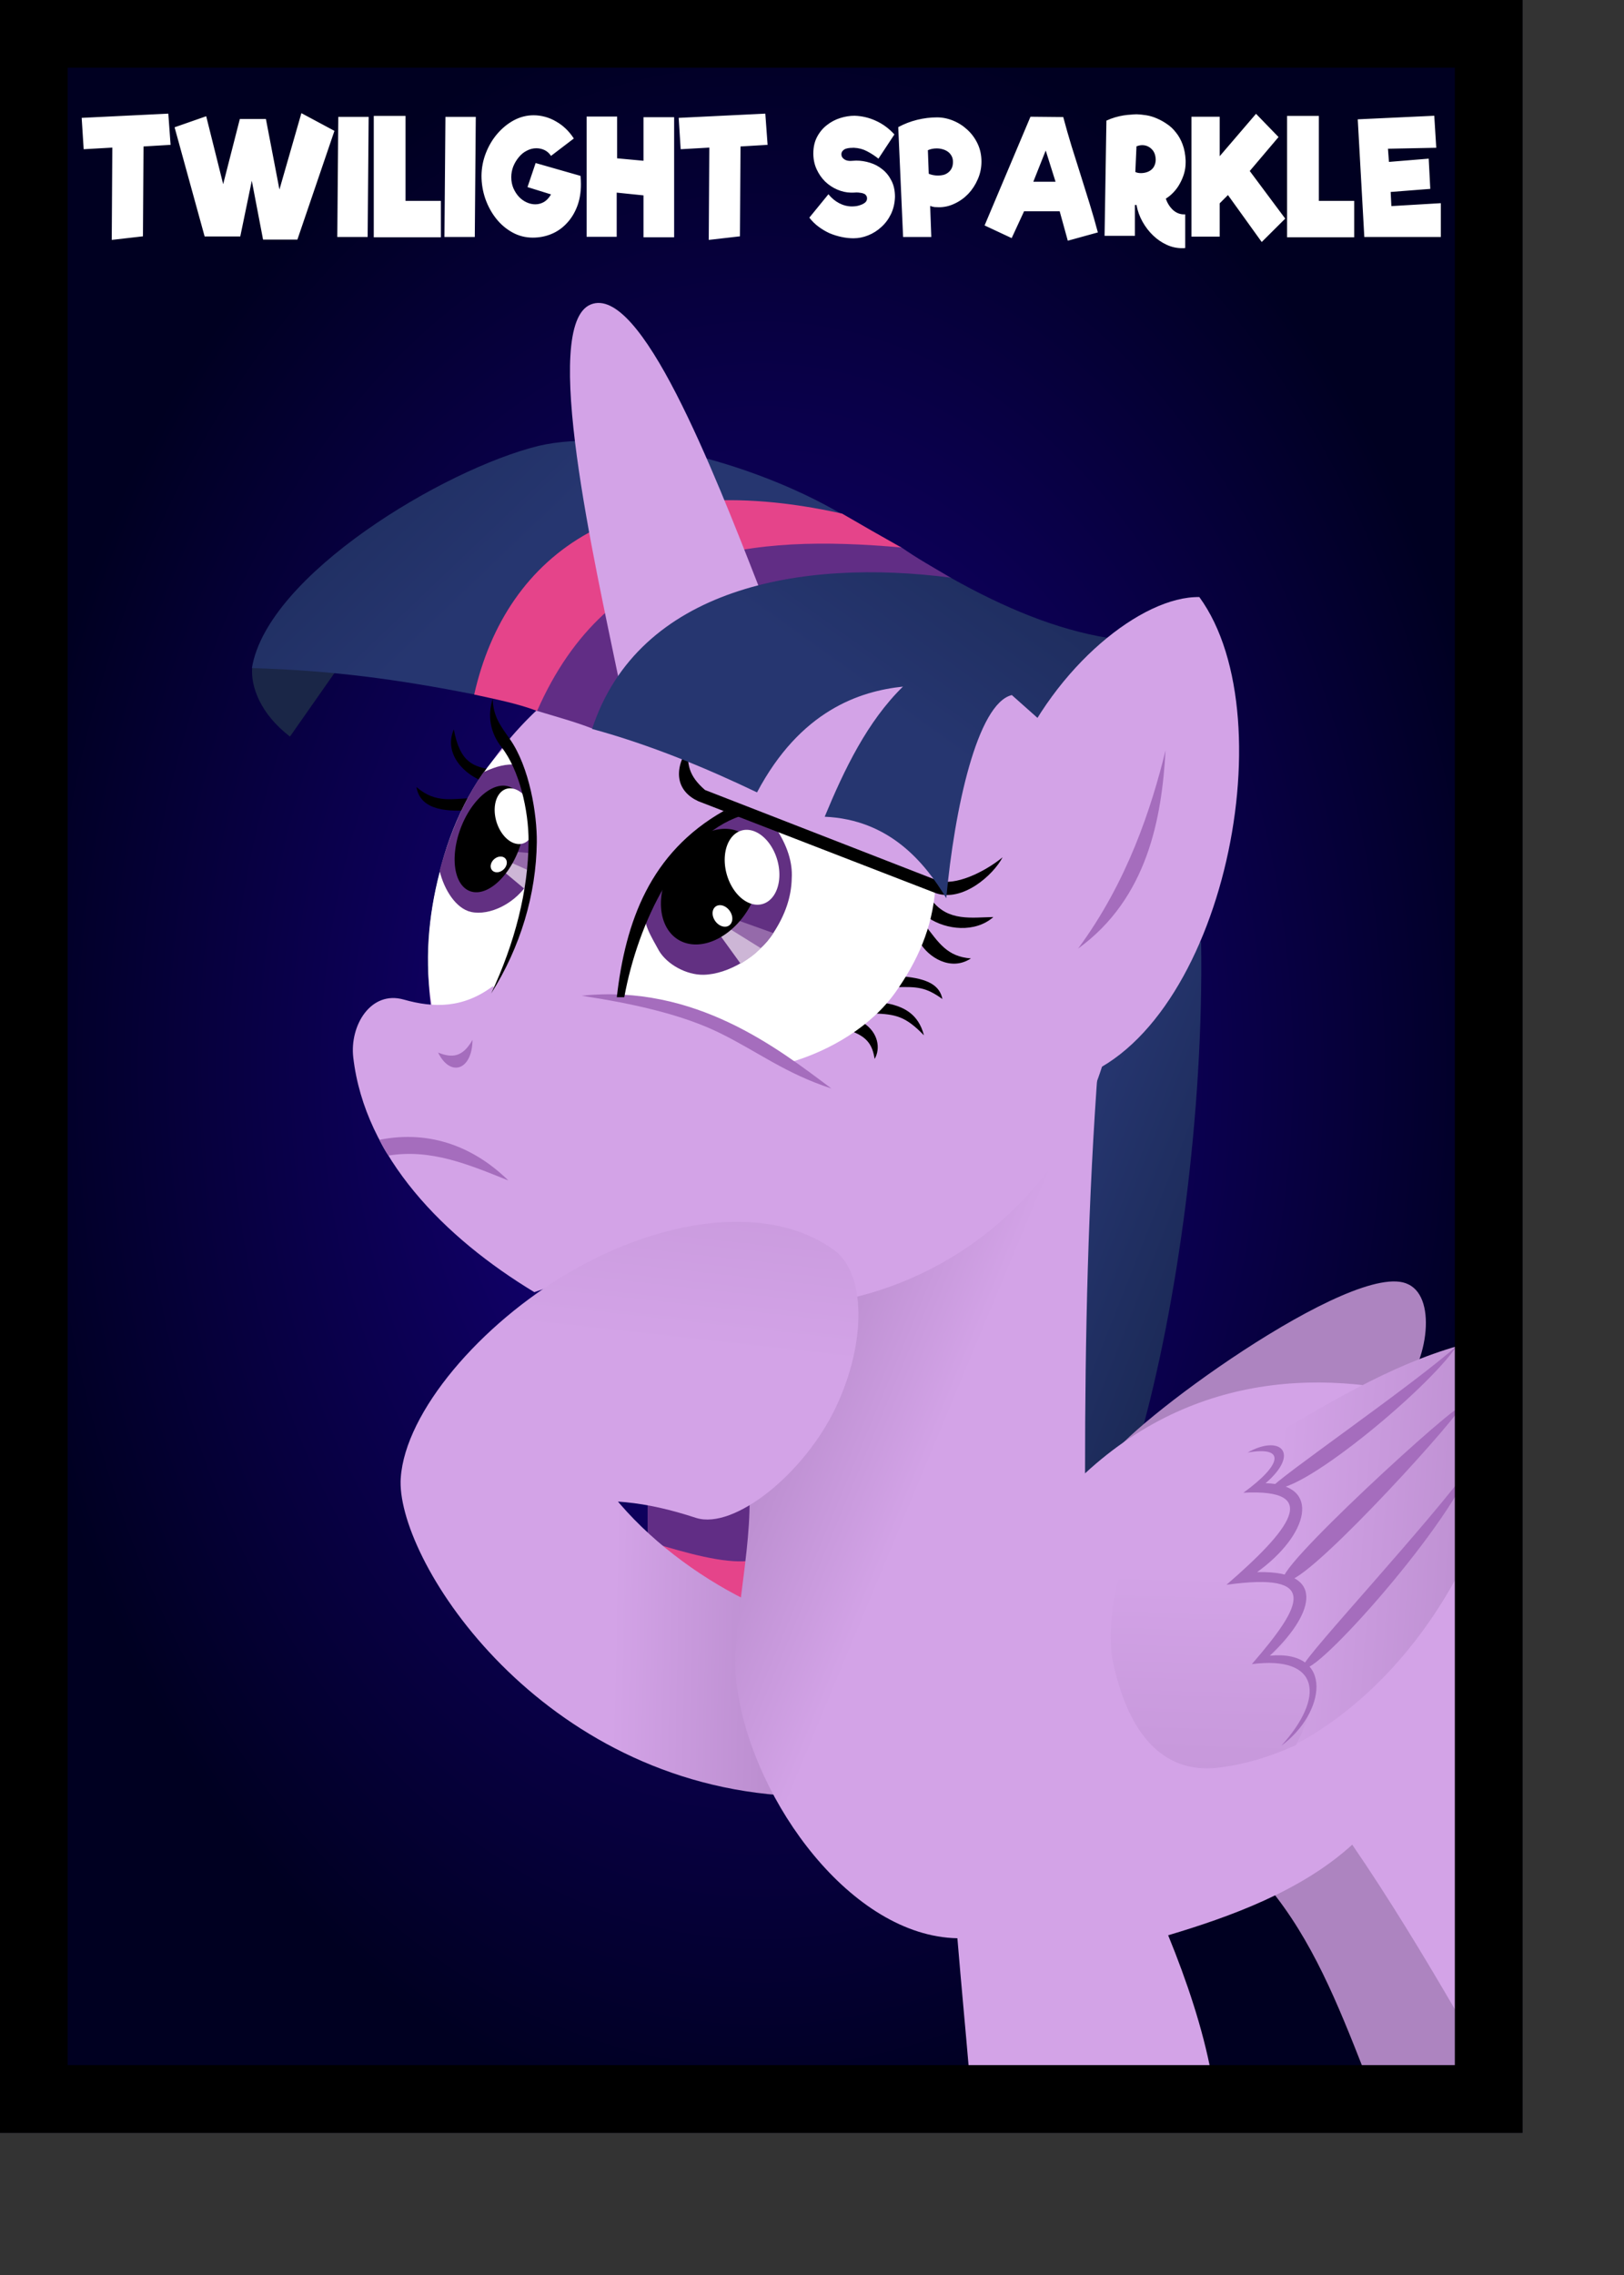 <?xml version="1.0" encoding="UTF-8" standalone="no"?>
<!DOCTYPE svg PUBLIC "-//W3C//DTD SVG 20010904//EN" "http://www.w3.org/TR/2001/REC-SVG-20010904/DTD/svg10.dtd">
<!-- Created with Inkscape ("http://www.inkscape.org/") -->
<svg xmlns="http://www.w3.org/2000/svg" xmlns:sodipodi="http://sodipodi.sourceforge.net/DTD/sodipodi-0.dtd" xmlns:inkscape="http://www.inkscape.org/namespaces/inkscape" xmlns:xlink="http://www.w3.org/1999/xlink" id="svg822" sodipodi:version="0.32" inkscape:version="0.36" width="2.5in" height="3.5in" sodipodi:docbase="/root/my-documents" sodipodi:docname="/root/my-documents/twi.svg">
  <rect width="100%" height="100%" fill="#333333" stroke="none"/>
  <defs id="defs824">
    <linearGradient id="linearGradient633">
      <stop style="stop-color:#263670;stop-opacity:1;" offset="0" id="stop634"/>
      <stop style="stop-color:#121f41;stop-opacity:1;" offset="1" id="stop635"/>
    </linearGradient>
    <linearGradient id="linearGradient625">
      <stop style="stop-color:#d3a3e7;stop-opacity:1;" offset="0" id="stop626"/>
      <stop style="stop-color:#b588c9;stop-opacity:1;" offset="1" id="stop627"/>
    </linearGradient>
    <linearGradient id="linearGradient830">
      <stop style="stop-color:#19008d;stop-opacity:1;" offset="0" id="stop831"/>
      <stop style="stop-color:#000021;stop-opacity:1;" offset="1" id="stop832"/>
    </linearGradient>
    <radialGradient xlink:href="#linearGradient830" id="radialGradient833"/>
    <linearGradient xlink:href="#linearGradient625" id="linearGradient624" x1="0.367" y1="0.241" x2="0.146" y2="0.114"/>
    <linearGradient xlink:href="#linearGradient625" id="linearGradient628" x1="0.481" y1="0.419" x2="0.72" y2="-1.087"/>
    <linearGradient xlink:href="#linearGradient625" id="linearGradient629" x1="0.568" y1="0.486" x2="1.102" y2="0.495"/>
    <linearGradient xlink:href="#linearGradient625" id="linearGradient630" x1="0.377" y1="0.409" x2="0.348" y2="1.832"/>
    <linearGradient xlink:href="#linearGradient625" id="linearGradient631" x1="0.175" y1="0.141" x2="1.458" y2="0.323"/>
    <linearGradient xlink:href="#linearGradient633" id="linearGradient632" x1="0.442" y1="0.055" x2="1.173" y2="1.295"/>
    <linearGradient xlink:href="#linearGradient633" id="linearGradient636" x1="0.5" y1="0.377" x2="-0.481" y2="-0.088"/>
    <linearGradient xlink:href="#linearGradient633" id="linearGradient637" x1="0.455" y1="0.321" x2="1.345" y2="-0.506"/>
  </defs>
  <sodipodi:namedview id="base"/>
  <rect style="font-size:12;fill:url(#radialGradient833);fill-opacity:1;fill-rule:evenodd;stroke-width:3pt;" id="rect825" width="225" height="315" x="0" y="0"/>
  <path style="font-size:24;font-weight:normal;fill:#ffffff;stroke-width:3pt;font-family:Riffic;text-anchor:middle;" d="M 205.622 30.44 L 212.929 30.008 L 212.929 35 L 201.622 35 L 200.653 17.624 L 211.96 17.096 L 212.255 21.824 L 205.117 21.968 L 205.264 23.912 L 211.139 23.432 L 211.371 27.896 L 205.517 28.352 L 205.622 30.44 z M 200.127 29.672 L 200.127 35.048 L 190.209 35.048 L 190.209 17.12 L 194.905 17.12 L 194.905 29.672 L 200.127 29.672 z M 189.935 32.288 L 186.461 35.744 L 181.471 28.808 L 180.249 30.032 L 180.249 34.952 L 176.08 34.952 L 176.08 17.24 L 180.249 17.24 L 180.249 23.072 L 185.619 16.808 L 188.946 20.24 L 184.692 25.256 L 189.935 32.288 z M 175.217 23.696 L 175.217 23.984 C 175.217 24.56 175.14 25.112 174.985 25.64 C 174.831 26.152 174.62 26.648 174.353 27.128 C 174.101 27.592 173.792 28.016 173.427 28.4 C 173.062 28.784 172.683 29.096 172.29 29.336 C 172.501 29.976 172.844 30.528 173.322 30.992 C 173.813 31.44 174.368 31.664 174.985 31.664 L 175.154 31.664 L 175.154 36.632 C 175.083 36.648 175.006 36.656 174.922 36.656 C 174.838 36.656 174.761 36.656 174.69 36.656 C 173.904 36.656 173.146 36.488 172.416 36.152 C 171.686 35.816 171.02 35.36 170.416 34.784 C 169.812 34.208 169.293 33.536 168.858 32.768 C 168.423 32 168.121 31.168 167.952 30.272 L 167.721 30.272 L 167.721 34.832 L 163.236 34.832 L 163.509 17.816 C 163.916 17.624 164.338 17.464 164.773 17.336 C 165.208 17.208 165.629 17.112 166.036 17.048 C 166.443 16.984 166.822 16.944 167.173 16.928 C 167.524 16.896 167.805 16.88 168.015 16.88 C 168.437 16.896 168.9 16.944 169.405 17.024 C 169.911 17.104 170.423 17.256 170.942 17.48 C 171.476 17.704 171.981 17.984 172.458 18.32 C 172.95 18.64 173.392 19.056 173.785 19.568 C 174.192 20.064 174.522 20.656 174.775 21.344 C 175.027 22.016 175.175 22.8 175.217 23.696 z M 167.784 25.4 C 168.008 25.512 168.282 25.568 168.605 25.568 C 168.886 25.568 169.16 25.528 169.426 25.448 C 169.693 25.368 169.925 25.248 170.121 25.088 C 170.332 24.928 170.493 24.72 170.605 24.464 C 170.732 24.192 170.795 23.888 170.795 23.552 C 170.767 22.864 170.556 22.344 170.163 21.992 C 169.784 21.624 169.328 21.44 168.795 21.44 C 168.654 21.44 168.507 21.456 168.352 21.488 C 168.212 21.52 168.079 21.56 167.952 21.608 L 167.784 25.4 z M 156.603 31.208 L 151.339 31.208 L 149.507 35.168 L 145.506 33.296 L 152.286 17.24 L 157.129 17.288 C 157.508 18.712 157.915 20.136 158.351 21.56 C 158.8 22.984 159.249 24.408 159.698 25.832 C 160.147 27.24 160.59 28.656 161.025 30.08 C 161.46 31.488 161.867 32.904 162.246 34.328 L 157.803 35.552 L 156.603 31.208 z M 155.992 26.84 L 154.539 22.232 L 152.707 26.84 L 155.992 26.84 z M 137.631 35 L 133.462 35 L 132.746 18.776 C 133.63 18.296 134.564 17.936 135.546 17.696 C 136.529 17.456 137.505 17.336 138.473 17.336 C 139.273 17.336 140.066 17.496 140.853 17.816 C 141.639 18.136 142.341 18.584 142.958 19.16 C 143.59 19.736 144.095 20.424 144.474 21.224 C 144.853 22.024 145.043 22.904 145.043 23.864 C 145.043 24.792 144.86 25.664 144.495 26.48 C 144.144 27.296 143.674 28.016 143.085 28.64 C 142.495 29.248 141.821 29.728 141.063 30.08 C 140.319 30.432 139.561 30.608 138.789 30.608 C 138.564 30.608 138.34 30.6 138.115 30.584 C 137.891 30.552 137.673 30.496 137.462 30.416 L 137.631 35 z M 137.252 25.664 C 137.673 25.84 138.129 25.928 138.621 25.928 C 138.901 25.928 139.175 25.896 139.442 25.832 C 139.709 25.752 139.94 25.632 140.137 25.472 C 140.347 25.312 140.516 25.104 140.642 24.848 C 140.768 24.592 140.832 24.28 140.832 23.912 C 140.832 23.56 140.761 23.264 140.621 23.024 C 140.481 22.768 140.298 22.56 140.073 22.4 C 139.849 22.24 139.589 22.12 139.294 22.04 C 139.014 21.96 138.726 21.92 138.431 21.92 C 137.954 21.92 137.519 22.008 137.126 22.184 L 137.252 25.664 z M 129.819 23.432 C 129.272 23 128.703 22.632 128.113 22.328 C 127.538 22.024 126.892 21.856 126.176 21.824 C 126.008 21.824 125.818 21.832 125.608 21.848 C 125.397 21.864 125.194 21.904 124.997 21.968 C 124.815 22.032 124.66 22.136 124.534 22.28 C 124.407 22.408 124.344 22.584 124.344 22.808 C 124.358 23 124.407 23.152 124.492 23.264 C 124.576 23.376 124.681 23.472 124.808 23.552 C 124.934 23.632 125.074 23.688 125.229 23.72 C 125.383 23.752 125.53 23.768 125.671 23.768 C 125.825 23.768 125.966 23.76 126.092 23.744 C 126.232 23.728 126.38 23.72 126.534 23.72 C 127.208 23.72 127.882 23.824 128.556 24.032 C 129.243 24.24 129.861 24.568 130.409 25.016 C 130.956 25.448 131.398 26 131.735 26.672 C 132.086 27.344 132.262 28.144 132.262 29.072 C 132.233 30 132.037 30.848 131.672 31.616 C 131.307 32.368 130.83 33.008 130.24 33.536 C 129.665 34.064 129.019 34.472 128.303 34.76 C 127.587 35.048 126.864 35.192 126.134 35.192 C 125.559 35.192 124.969 35.128 124.365 35 C 123.762 34.872 123.172 34.688 122.597 34.448 C 122.035 34.192 121.495 33.872 120.975 33.488 C 120.456 33.104 120 32.656 119.607 32.144 L 122.428 28.688 C 122.877 29.248 123.404 29.688 124.007 30.008 C 124.625 30.328 125.257 30.488 125.902 30.488 C 126.099 30.488 126.324 30.472 126.576 30.44 C 126.843 30.392 127.089 30.32 127.313 30.224 C 127.552 30.128 127.748 30.008 127.903 29.864 C 128.057 29.704 128.134 29.52 128.134 29.312 C 128.134 29.12 128.085 28.968 127.987 28.856 C 127.903 28.728 127.784 28.64 127.629 28.592 C 127.489 28.528 127.32 28.488 127.124 28.472 C 126.941 28.44 126.759 28.424 126.576 28.424 C 126.422 28.424 126.267 28.432 126.113 28.448 C 125.959 28.448 125.825 28.448 125.713 28.448 C 125.039 28.432 124.372 28.28 123.713 27.992 C 123.053 27.704 122.463 27.312 121.944 26.816 C 121.424 26.304 121.003 25.696 120.68 24.992 C 120.358 24.288 120.196 23.512 120.196 22.664 C 120.196 21.72 120.386 20.896 120.765 20.192 C 121.144 19.488 121.628 18.912 122.218 18.464 C 122.807 18 123.46 17.656 124.176 17.432 C 124.892 17.208 125.594 17.096 126.281 17.096 C 127.376 17.128 128.429 17.376 129.44 17.84 C 130.465 18.304 131.377 18.976 132.177 19.856 L 129.819 23.432 z M 113.437 21.392 L 109.436 21.632 L 109.352 34.904 L 104.741 35.432 L 104.825 21.8 L 100.593 22.04 L 100.298 17.408 L 113.1 16.784 L 113.437 21.392 z M 99.624 17.312 L 99.624 35.048 L 95.097 35.048 L 95.097 28.856 L 91.138 28.448 L 91.138 34.976 L 86.695 34.976 L 86.695 17.216 L 91.201 17.216 L 91.201 23.384 L 95.097 23.744 L 95.097 17.312 L 99.624 17.312 z M 85.79 25.976 C 85.832 26.408 85.853 26.816 85.853 27.2 C 85.853 28.432 85.663 29.536 85.284 30.512 C 84.906 31.488 84.386 32.32 83.726 33.008 C 83.081 33.696 82.329 34.216 81.473 34.568 C 80.617 34.92 79.704 35.096 78.736 35.096 C 77.655 35.096 76.651 34.84 75.725 34.328 C 74.798 33.816 73.998 33.136 73.324 32.288 C 72.651 31.44 72.117 30.464 71.724 29.36 C 71.345 28.256 71.156 27.12 71.156 25.952 C 71.17 24.784 71.387 23.664 71.808 22.592 C 72.229 21.52 72.791 20.576 73.493 19.76 C 74.209 18.928 75.023 18.264 75.935 17.768 C 76.862 17.272 77.838 17.024 78.862 17.024 C 79.438 17.024 80.013 17.104 80.589 17.264 C 81.164 17.424 81.705 17.656 82.21 17.96 C 82.716 18.248 83.186 18.6 83.621 19.016 C 84.056 19.432 84.449 19.912 84.8 20.456 L 81.431 23.024 C 81.164 22.624 80.841 22.336 80.463 22.16 C 80.084 21.984 79.683 21.896 79.262 21.896 C 78.771 21.896 78.301 22.016 77.852 22.256 C 77.402 22.48 77.009 22.8 76.672 23.216 C 76.335 23.616 76.062 24.072 75.851 24.584 C 75.655 25.096 75.556 25.624 75.556 26.168 C 75.556 26.76 75.662 27.304 75.872 27.8 C 76.083 28.28 76.356 28.704 76.693 29.072 C 77.03 29.424 77.409 29.696 77.831 29.888 C 78.252 30.08 78.68 30.176 79.115 30.176 C 79.55 30.176 79.971 30.064 80.378 29.84 C 80.785 29.6 81.136 29.224 81.431 28.712 L 77.957 27.632 L 79.157 24.08 L 85.79 25.976 z M 65.681 35 L 65.828 17.264 L 70.313 17.264 L 70.166 35 L 65.681 35 z M 65.154 29.672 L 65.154 35.048 L 55.237 35.048 L 55.237 17.12 L 59.932 17.12 L 59.932 29.672 L 65.154 29.672 z M 49.846 35 L 49.994 17.264 L 54.479 17.264 L 54.331 35 L 49.846 35 z M 49.425 19.328 L 43.951 35.384 L 38.876 35.384 L 37.212 26.696 L 35.507 34.928 L 30.243 34.928 L 25.8 18.8 L 30.474 17.168 L 32.98 27.2 L 35.444 17.576 L 39.297 17.576 L 41.297 27.992 L 44.54 16.712 L 49.425 19.328 z M 25.21 21.392 L 21.209 21.632 L 21.125 34.904 L 16.514 35.432 L 16.598 21.8 L 12.366 22.04 L 12.071 17.408 L 24.873 16.784 L 25.21 21.392 z " id="path581"/>
  <path style="fill:#d3a3e7;fill-rule:evenodd;stroke:none;stroke-opacity:1;stroke-width:1pt;stroke-linejoin:miter;stroke-linecap:butt;fill-opacity:1;" d="M 155.001 106.092 L 151.876 109.373 L 146.408 102.811 L 149.845 101.873 L 155.001 106.092 z " id="path591"/>
  <path style="fill:#000000;fill-rule:evenodd;stroke:none;stroke-opacity:1;stroke-width:1pt;stroke-linejoin:miter;stroke-linecap:butt;fill-opacity:1;" d="M 69.828 117.892 L 69.607 119.658 C 66.55 119.842 62.167 119.917 61.541 116.234 C 64.451 118.775 67.029 117.891 69.828 117.892 z " id="path606" sodipodi:nodetypes="cccc"/>
  <path style="fill:#000000;fill-rule:evenodd;stroke:none;stroke-opacity:1;stroke-width:1pt;stroke-linejoin:miter;stroke-linecap:butt;fill-opacity:1;" d="M 72.811 113.693 L 71.596 115.46 C 68.76 114.539 65.482 111.409 67.066 107.726 C 67.986 112.698 70.012 113.251 72.811 113.693 z " id="path605" sodipodi:nodetypes="cccc"/>
  <path style="fill:url(#linearGradient632);fill-rule:evenodd;stroke:none;stroke-opacity:1;stroke-width:1pt;stroke-linejoin:miter;stroke-linecap:butt;fill-opacity:1;" d="M 159.064 219.687 L 160.626 154.686 L 177.502 139.061 C 177.919 164.478 173.96 193.02 168.439 212.499 L 159.064 219.687 z " id="path590" sodipodi:nodetypes="ccccc"/>
  <path style="fill:#612d85;fill-rule:evenodd;stroke:none;stroke-opacity:1;stroke-width:1pt;stroke-linejoin:miter;stroke-linecap:butt;fill-opacity:1;" d="M 95.704 228.358 L 95.704 221.327 L 111.642 221.796 L 111.017 231.874 L 95.704 228.358 z " id="path588" sodipodi:nodetypes="ccccc"/>
  <path style="fill:#e5448a;fill-rule:evenodd;stroke:none;stroke-opacity:1;stroke-width:1pt;stroke-linejoin:miter;stroke-linecap:butt;fill-opacity:1;" d="M 96.798 227.968 C 101.225 229.296 106.902 230.937 110.548 230.546 L 109.454 237.968 L 96.798 227.968 z " id="path589" sodipodi:nodetypes="cccc"/>
  <path style="fill:#1a2647;fill-rule:evenodd;stroke:none;stroke-opacity:1;stroke-width:1pt;stroke-linejoin:miter;stroke-linecap:butt;fill-opacity:1;" d="M 42.852 108.788 L 49.883 98.749 L 37.266 98.67 C 37.058 101.379 38.451 105.415 42.852 108.788 z " id="path587" sodipodi:nodetypes="cccc"/>
  <path style="fill:url(#linearGradient636);fill-rule:evenodd;stroke:none;stroke-opacity:1;stroke-width:1pt;stroke-linejoin:miter;stroke-linecap:butt;fill-opacity:1;" d="M 70.196 102.577 C 58.737 100.337 49.31 99.035 37.227 98.671 C 39.466 84.921 65.612 69.296 79.571 65.858 C 91.185 63.098 111.081 68.15 124.258 75.858 C 106.237 84.765 88.216 93.671 70.196 102.577 z " id="path586" sodipodi:nodetypes="ccccc"/>
  <path style="fill:#ad84c0;fill-rule:evenodd;stroke:none;stroke-opacity:1;stroke-width:1pt;stroke-linejoin:miter;stroke-linecap:butt;fill-opacity:1;" d="M 163.906 215.625 C 165.833 211.041 200.26 185.677 208.125 189.687 C 212.552 191.77 210.885 202.135 206.406 206.25 L 163.906 215.625 z " id="path582" sodipodi:nodetypes="cccc"/>
  <path style="fill:#ad84c0;fill-rule:evenodd;stroke:none;stroke-opacity:1;stroke-width:1pt;stroke-linejoin:miter;stroke-linecap:butt;fill-opacity:1;" d="M 201.563 305.781 C 197.657 295.833 193.906 286.51 187.5 278.75 L 200 271.25 L 216.094 296.875 L 216.406 306.562 L 201.563 305.781 z " id="path580" sodipodi:nodetypes="cccccc"/>
  <path style="fill:url(#linearGradient629);fill-rule:evenodd;stroke:none;stroke-opacity:1;stroke-width:1pt;stroke-linejoin:miter;stroke-linecap:butt;fill-opacity:1;" d="M 115.164 265.127 L 110.118 236.25 C 102.952 232.667 95.787 227.329 90.596 220.895 L 59.227 218.215 C 58.342 229.79 78.706 262.302 115.164 265.127 z " id="path579" sodipodi:nodetypes="ccccc"/>
  <path style="fill:url(#linearGradient624);fill-rule:evenodd;stroke:none;stroke-opacity:1;stroke-width:1pt;stroke-linejoin:miter;stroke-linecap:butt;fill-opacity:1;" d="M 110.777 221.553 C 110.85 230.985 107.633 242.831 109.022 249.85 C 111.508 266.156 125.839 285.971 141.487 286.264 C 142.072 293.357 142.657 299.353 143.242 306.226 L 178.997 306.226 C 177.754 299.645 175.414 292.625 172.636 285.825 C 181.703 283.12 192.306 279.317 199.837 272.444 C 205.248 280.341 210.439 288.896 215.411 297.451 L 215.63 207.733 C 198.301 202.03 177.462 201.81 160.352 217.604 C 160.352 197.35 160.791 177.096 162.326 156.842 L 124.377 191.72 C 124.377 191.72 110.777 221.772 110.777 221.553 z " id="path578" sodipodi:nodetypes="ccccccccccccc"/>
  <path style="fill:url(#linearGradient631);fill-rule:evenodd;stroke:none;stroke-opacity:1;stroke-width:1pt;stroke-linejoin:miter;stroke-linecap:butt;fill-opacity:1;" d="M 190.843 257.967 C 201.08 252.702 210.219 243.05 216.288 230.985 L 215.63 198.74 C 205.32 201.665 195.888 207.441 184.701 214.095 C 183.897 227.842 185.286 244.659 190.843 257.967 z " id="path577" sodipodi:nodetypes="ccccc"/>
  <path sodipodi:type="arc" style="fill:#d3a3e7;fill-opacity:1;fill-rule:evenodd;stroke:none;stroke-opacity:1;stroke-width:3pt;stroke-linejoin:miter;stroke-linecap:butt;" id="path573" d="M 150.028 153.552 A 50 50 0 1 0 50.028,153.552 A 50 50 0 1 0 150.028 153.552 L 100.028 153.552 z" sodipodi:cx="100.027855" sodipodi:cy="153.551544" sodipodi:rx="50" sodipodi:ry="50" transform="matrix(1.02,0,0,1.02,12.242,-14.585)"/>
  <path style="fill:#612d85;fill-rule:evenodd;stroke:none;stroke-opacity:1;stroke-width:1pt;stroke-linejoin:miter;stroke-linecap:butt;fill-opacity:1;" d="M 87.578 107.617 C 84.987 106.601 82.083 105.82 79.258 104.961 C 86.992 86.419 99.453 76.51 133.125 80.781 C 135.508 82.461 138.047 83.867 140.625 85.391 C 109.896 81.745 93.464 91.419 87.578 107.617 z " id="path584" sodipodi:nodetypes="ccccc"/>
  <path style="fill:#e5448a;fill-rule:evenodd;stroke:none;stroke-opacity:1;stroke-width:1pt;stroke-linejoin:miter;stroke-linecap:butt;fill-opacity:1;" d="M 79.375 105 C 76.393 103.88 73.216 103.268 70.078 102.578 C 74.805 81.601 92.383 68.71 124.454 75.859 C 127.644 77.721 129.903 78.997 133.203 80.859 C 111.198 78.906 89.974 80.859 79.375 105 z " id="path585" sodipodi:nodetypes="ccccc"/>
  <path style="fill:#000000;fill-rule:evenodd;stroke:none;stroke-opacity:1;stroke-width:1pt;stroke-linejoin:miter;stroke-linecap:butt;fill-opacity:1;" d="M 137.758 133.041 L 137.209 135.564 C 139.809 137.32 144.088 137.824 146.805 135.44 C 143.568 135.499 140.175 136.107 137.758 133.041 z " id="path631" sodipodi:nodetypes="cccc"/>
  <path style="fill:#000000;fill-rule:evenodd;stroke:none;stroke-opacity:1;stroke-width:1pt;stroke-linejoin:miter;stroke-linecap:butt;fill-opacity:1;" d="M 136.747 136.692 L 136.003 139.293 C 137.158 141.283 140.46 143.546 143.49 141.551 C 139.94 141.298 138.696 139.171 136.747 136.692 z " id="path632" sodipodi:nodetypes="cccc"/>
  <path style="fill:#000000;fill-rule:evenodd;stroke:none;stroke-opacity:1;stroke-width:1pt;stroke-linejoin:miter;stroke-linecap:butt;fill-opacity:1;" d="M 133.463 144.212 L 132.407 145.797 C 135.593 145.717 136.825 145.792 139.269 147.548 C 138.883 145.537 137.131 144.543 133.463 144.212 z " id="path633" sodipodi:nodetypes="cccc"/>
  <path style="fill:#000000;fill-rule:evenodd;stroke:none;stroke-opacity:1;stroke-width:1pt;stroke-linejoin:miter;stroke-linecap:butt;fill-opacity:1;" d="M 130.502 148.09 L 129.055 149.675 C 132.397 149.79 133.825 150.1 136.542 152.91 C 135.726 149.727 133.506 148.538 130.502 148.09 z " id="path634" sodipodi:nodetypes="cccc"/>
  <path style="fill:#000000;fill-rule:evenodd;stroke:none;stroke-opacity:1;stroke-width:1pt;stroke-linejoin:miter;stroke-linecap:butt;fill-opacity:1;" d="M 127.588 151.066 L 126.023 152.378 C 128.233 153.235 128.957 154.443 129.252 156.394 C 130.155 154.891 129.809 152.491 127.588 151.066 z " id="path635" sodipodi:nodetypes="cccc"/>
  <path style="fill:#ffffff;fill-rule:evenodd;stroke:none;stroke-opacity:1;stroke-width:1pt;stroke-linejoin:miter;stroke-linecap:butt;fill-opacity:1;" d="M 74.579 110.377 C 69.828 115.202 66.624 122.015 64.967 128.829 C 63.273 135.348 62.683 142.309 63.862 148.717 C 66.882 149.895 69.791 148.643 72.59 146.617 C 76.015 142.05 83.087 119.584 74.579 110.377 z " id="path619" sodipodi:nodetypes="ccccc"/>
  <path style="fill:#ffffff;fill-rule:evenodd;stroke:none;stroke-opacity:0.525;stroke-width:1pt;stroke-linejoin:miter;stroke-linecap:butt;fill-opacity:1;" d="M 116.785 156.893 L 103.084 149.932 L 91.373 147.391 L 94.908 135.127 L 101.427 124.852 L 108.83 119.438 L 138.219 131.26 C 137.777 137.116 135.564 141.974 132.363 146.507 C 128.751 151.624 122.604 155.199 116.785 156.893 z " id="path609" sodipodi:nodetypes="cccccccsc"/>
  <path style="fill:#623082;fill-rule:evenodd;stroke:none;stroke-opacity:1;stroke-width:1pt;stroke-linejoin:miter;stroke-linecap:butt;fill-opacity:1;" d="M 114.685 122.365 C 116.343 124.87 117.148 127.378 117.006 129.713 C 116.95 132.458 116.051 135.103 114.299 137.778 C 112.036 141.235 107.626 143.901 103.968 143.966 C 101.439 144.011 98.591 142.437 97.395 140.43 C 96.345 138.478 94.611 135.887 95.572 134.243 L 100.543 125.735 L 109.327 119.824 L 114.685 122.365 z " id="path618" sodipodi:nodetypes="cssscsccc"/>
  <path style="fill:#d3a3e7;fill-rule:evenodd;stroke:none;stroke-opacity:1;stroke-width:1pt;stroke-linejoin:miter;stroke-linecap:butt;fill-opacity:1;" d="M 91.473 100.466 L 112.312 87.086 C 105.292 69.098 94.671 41.993 87.305 44.968 C 79.828 47.989 87.89 83.064 91.473 100.466 z " id="path574" sodipodi:nodetypes="ccsc"/>
  <path style="fill:#000000;fill-rule:evenodd;stroke:none;stroke-opacity:1;stroke-width:1pt;stroke-linejoin:miter;stroke-linecap:butt;fill-opacity:1;" d="M 101.648 110.488 C 99.402 113.987 100.138 116.933 103.194 118.333 L 138.33 131.923 C 142.271 133.249 146.764 129.272 148.163 126.62 C 145.401 128.867 141.092 130.892 138.551 130.045 L 104.189 116.676 C 101.685 114.503 101.612 112.882 101.648 110.488 z " id="path607" sodipodi:nodetypes="ccccccc"/>
  <path style="fill:url(#linearGradient637);fill-rule:evenodd;stroke:none;stroke-opacity:1;stroke-width:1pt;stroke-linejoin:miter;stroke-linecap:butt;fill-opacity:1;" d="M 139.844 132.656 C 136.667 127.396 131.458 121.042 121.875 120.625 C 124.792 113.594 128.177 106.562 133.438 101.406 C 127.032 102.083 118.281 104.948 111.875 117.031 C 104.375 113.437 96.094 110 87.5 107.656 C 94.375 86.771 118.438 82.448 140.469 85.312 C 148.542 89.844 156.146 92.969 163.75 94.219 L 153.75 106.406 L 149.531 102.656 C 144.427 103.906 141.042 119.531 139.844 132.656 z " id="path583" sodipodi:nodetypes="cccccccccc"/>
  <path style="fill:#d3a3e7;fill-rule:evenodd;stroke:none;stroke-opacity:1;stroke-width:1pt;stroke-linejoin:miter;stroke-linecap:butt;fill-opacity:1;" d="M 157.719 159.694 L 149.822 112.751 C 155.891 98.419 168.76 88.036 177.242 88.182 C 190.477 106.316 180.24 153.844 157.719 159.694 z " id="path571" sodipodi:nodetypes="cccc"/>
  <path style="fill:#d3a3e7;fill-rule:evenodd;stroke:none;stroke-opacity:1;stroke-width:1pt;stroke-linejoin:miter;stroke-linecap:butt;fill-opacity:1;" d="M 72.827 145.655 C 68.44 148.945 64.072 148.878 59.666 147.629 C 54.786 146.246 51.657 151.461 52.208 156.184 C 53.924 170.911 65.662 182.8 78.969 190.843 L 107.705 180.752 L 72.827 145.655 z " id="path572" sodipodi:nodetypes="cssccc"/>
  <path style="fill:url(#linearGradient628);fill-rule:evenodd;stroke:none;stroke-opacity:1;stroke-width:1pt;stroke-linejoin:miter;stroke-linecap:butt;fill-opacity:1;" d="M 82.04 221.992 C 89.864 221.261 95.177 221.672 102.88 224.186 C 108.501 225.949 118.82 217.678 123.472 207.953 C 128.125 198.228 127.997 187.799 123.061 184.481 C 113.248 177.579 97.619 180.084 84.278 187.832 C 70.937 195.581 59.885 208.574 59.227 218.262 L 82.04 221.992 z " id="path575" sodipodi:nodetypes="csssscc"/>
  <path style="fill:url(#linearGradient630);fill-rule:evenodd;stroke:none;stroke-opacity:1;stroke-width:1pt;stroke-linejoin:miter;stroke-linecap:butt;fill-opacity:1;" d="M 172.417 221.992 C 165.018 227.199 163.247 239.869 164.52 245.682 C 166.098 252.885 170.022 262.41 180.313 261.038 C 184.28 260.509 187.552 259.502 191.501 257.747 C 194.865 251.386 196.035 243.27 187.772 244.586 C 194.426 239.248 196.034 231.278 186.017 232.521 C 194.718 224.99 194.207 218.994 187.114 219.14 C 192.305 216.142 189.511 211.392 184.92 214.095 C 180.444 216.73 176.863 218.863 172.417 221.992 z " id="path576" sodipodi:nodetypes="cssccccss"/>
  <path style="fill:#a56dbd;fill-rule:evenodd;stroke:none;stroke-opacity:1;stroke-width:1pt;stroke-linejoin:miter;stroke-linecap:butt;fill-opacity:1;" d="M 189.377 257.812 C 195.835 250.676 195.106 244.478 185.002 245.78 C 192.71 236.874 194.95 232.187 181.252 234.062 C 190.627 225.937 195.471 219.843 183.752 220.467 C 189.481 216.301 190.054 213.54 184.377 214.53 C 189.169 211.822 192.242 214.582 187.033 219.061 C 195.366 219.218 193.387 226.718 185.783 232.187 C 196.721 231.926 193.596 239.009 187.658 244.53 C 197.294 243.645 195.835 253.072 189.377 257.812 z " id="path592" sodipodi:nodetypes="ccccccccc"/>
  <path style="fill:#a56dbd;fill-rule:evenodd;stroke:none;stroke-opacity:1;stroke-width:1pt;stroke-linejoin:miter;stroke-linecap:butt;fill-opacity:1;" d="M 192.659 245.937 C 192.398 249.739 213.857 226.041 217.503 216.249 C 211.357 224.791 193.023 244.426 192.659 245.937 z " id="path593" sodipodi:nodetypes="ccc"/>
  <path style="fill:#a56dbd;fill-rule:evenodd;stroke:none;stroke-opacity:1;stroke-width:1pt;stroke-linejoin:miter;stroke-linecap:butt;fill-opacity:1;" d="M 190.002 233.28 C 191.565 235.623 214.221 210.779 215.784 207.967 C 216.721 205.78 186.252 233.593 190.002 233.28 z " id="path594" sodipodi:nodetypes="ccc"/>
  <path style="fill:#a56dbd;fill-rule:evenodd;stroke:none;stroke-opacity:1;stroke-width:1pt;stroke-linejoin:miter;stroke-linecap:butt;fill-opacity:1;" d="M 187.971 219.686 C 191.148 221.614 211.044 205.259 215.315 198.749 C 209.169 204.322 188.336 218.645 187.971 219.686 z " id="path595" sodipodi:nodetypes="ccc"/>
  <path style="fill:#a56dbd;fill-rule:evenodd;stroke:none;stroke-opacity:1;stroke-width:1pt;stroke-linejoin:miter;stroke-linecap:butt;fill-opacity:1;" d="M 75.131 174.35 C 69.091 171.919 63.682 169.671 57.421 170.665 C 56.831 169.892 56.541 169.229 56.063 168.345 C 63.797 166.798 70.27 169.599 75.131 174.35 z " id="path596" sodipodi:nodetypes="cccc"/>
  <path style="fill:#a56dbd;fill-rule:evenodd;stroke:none;stroke-opacity:1;stroke-width:1pt;stroke-linejoin:miter;stroke-linecap:butt;fill-opacity:1;" d="M 64.745 155.457 C 66.55 159.14 69.791 158.072 69.828 153.579 C 68.355 156.194 66.771 156.267 64.745 155.457 z " id="path597" sodipodi:nodetypes="ccc"/>
  <path style="fill:#a56dbd;fill-rule:evenodd;stroke:none;stroke-opacity:1;stroke-width:1pt;stroke-linejoin:miter;stroke-linecap:butt;fill-opacity:1;" d="M 159.322 140.099 C 169.597 132.66 171.697 120.801 172.249 110.82 C 170.15 119.364 166.614 130.229 159.322 140.099 z " id="path598" sodipodi:nodetypes="ccc"/>
  <path style="fill:#623082;fill-rule:evenodd;stroke:none;stroke-opacity:1;stroke-width:1pt;stroke-linejoin:miter;stroke-linecap:butt;fill-opacity:1;" d="M 78.335 129.934 C 76.31 133.507 72.276 135.287 69.607 134.685 C 67.377 134.182 65.629 131.407 64.966 128.608 C 66.431 123.182 68.617 118.052 71.485 114.024 C 73.511 113.104 74.763 112.845 76.236 112.919 L 78.777 120.874 L 78.335 129.934 z " id="path611" sodipodi:nodetypes="csccccc"/>
  <path style="fill:#cdb6d6;fill-rule:evenodd;stroke:none;stroke-opacity:1;stroke-width:1pt;stroke-linejoin:miter;stroke-linecap:butt;fill-opacity:1;" d="M 77.892 131.598 L 74.377 128.668 L 75.549 127.105 L 78.439 128.394 L 77.892 131.598 z " id="path623" sodipodi:nodetypes="ccccc"/>
  <path style="fill:#956aaa;fill-rule:evenodd;stroke:none;stroke-opacity:1;stroke-width:1pt;stroke-linejoin:miter;stroke-linecap:butt;fill-opacity:1;" d="M 78.361 128.668 L 75.392 127.34 L 75.861 125.777 L 78.517 126.012 L 78.361 128.668 z " id="path621" sodipodi:nodetypes="ccccc"/>
  <path sodipodi:type="arc" style="fill:#000000;fill-opacity:1;fill-rule:evenodd;stroke:none;stroke-opacity:1;stroke-width:3pt;stroke-linejoin:miter;stroke-linecap:butt;" id="path612" d="M 76.236 124.52 A 4.419 7.955 0 1 0 67.397,124.52 A 4.419 7.955 0 1 0 76.236 124.52 L 71.817 124.52 z" sodipodi:cx="71.816658" sodipodi:cy="124.520126" sodipodi:rx="4.419487" sodipodi:ry="7.955074" transform="matrix(0.968,0.369,-0.369,0.968,48.804,-23.128)"/>
  <path style="fill:#a56dbd;fill-rule:evenodd;stroke:none;stroke-opacity:1;stroke-width:1pt;stroke-linejoin:miter;stroke-linecap:butt;fill-opacity:1;" d="M 122.862 160.76 C 116.049 158.532 112.135 155.42 106.496 152.626 C 100.856 149.831 93.601 148.238 85.959 147.06 C 102.771 145.311 114.944 154.831 122.862 160.76 z " id="path599" sodipodi:nodetypes="cscc"/>
  <path sodipodi:type="arc" style="fill:#ffffff;fill-opacity:1;fill-rule:evenodd;stroke:none;stroke-opacity:1;stroke-width:3pt;stroke-linejoin:miter;stroke-linecap:butt;" id="path613" d="M 78.833 120.266 A 2.873 4.475 0 1 0 73.087,120.266 A 2.873 4.475 0 1 0 78.833 120.266 L 75.96 120.266 z" sodipodi:cx="75.959930" sodipodi:cy="120.266357" sodipodi:rx="2.872669" sodipodi:ry="4.474716" transform="matrix(1,0,0.148,0.92,-17.707,9.9)"/>
  <path style="fill:#000000;fill-rule:evenodd;stroke:none;stroke-opacity:1;stroke-width:1pt;stroke-linejoin:miter;stroke-linecap:butt;fill-opacity:1;" d="M 72.59 146.728 C 76.089 139.252 78.07 131.554 78.114 124.299 C 78.143 119.658 76.716 113.663 74.137 110.378 C 72.407 108.175 72.038 105.7 72.811 103.196 C 72.885 105.848 73.99 107.225 75.352 109.163 C 78.262 113.302 79.381 120.323 79.33 124.41 C 79.234 132.071 76.936 139.841 72.59 146.728 z " id="path604" sodipodi:nodetypes="csscssc"/>
  <path style="fill:#956aaa;fill-rule:evenodd;stroke:none;stroke-opacity:0.554;stroke-width:1pt;stroke-linejoin:miter;stroke-linecap:butt;fill-opacity:1;" d="M 114.299 137.809 C 113.726 138.642 113.192 139.358 112.346 140.074 L 107.424 137.184 L 108.83 135.856 L 114.299 137.809 z " id="path620" sodipodi:nodetypes="ccccc"/>
  <path style="fill:#cdb6d6;fill-rule:evenodd;stroke:none;stroke-opacity:1;stroke-width:1pt;stroke-linejoin:miter;stroke-linecap:butt;fill-opacity:1;" d="M 112.424 140.035 C 111.526 141.012 110.628 141.598 109.456 142.34 L 106.291 137.965 L 107.463 136.949 L 112.424 140.035 z " id="path622" sodipodi:nodetypes="ccccc"/>
  <path style="fill:#000000;fill-rule:evenodd;stroke:none;stroke-opacity:1;stroke-width:1pt;stroke-linejoin:miter;stroke-linecap:butt;fill-opacity:1;" d="M 92.257 147.281 C 94.282 136.195 100.396 123.563 109.382 120.543 L 106.952 119.769 C 96.05 125.957 92.441 136.122 91.152 147.281 L 92.257 147.281 z " id="path608" sodipodi:nodetypes="ccccc"/>
  <path sodipodi:type="arc" style="fill:#ffffff;fill-opacity:1;fill-rule:evenodd;stroke:none;stroke-opacity:1;stroke-width:3pt;stroke-linejoin:miter;stroke-linecap:butt;" id="path614" d="M 74.855 127.669 A 1.16 1.16 0 1 0 72.535,127.669 A 1.16 1.16 0 1 0 74.855 127.669 L 73.695 127.669 z" sodipodi:cx="73.694939" sodipodi:cy="127.669006" sodipodi:rx="1.160118" sodipodi:ry="1.160126" transform="matrix(1,0,-0.238,1,30.397,0)"/>
  <path sodipodi:type="arc" style="fill:#000000;fill-opacity:1;fill-rule:evenodd;stroke:none;stroke-opacity:1;stroke-width:3pt;stroke-linejoin:miter;stroke-linecap:butt;" id="path615" d="M 110.598 131.591 A 6.519 9.17 0 1 0 97.56,131.591 A 6.519 9.17 0 1 0 110.598 131.591 L 104.079 131.591 z" sodipodi:cx="104.078964" sodipodi:cy="131.591187" sodipodi:rx="6.518757" sodipodi:ry="9.170441" transform="matrix(0.856,0.516,-0.516,0.856,83.799,-35.397)"/>
  <path sodipodi:type="arc" style="fill:#ffffff;fill-opacity:1;fill-rule:evenodd;stroke:none;stroke-opacity:1;stroke-width:3pt;stroke-linejoin:miter;stroke-linecap:butt;" id="path616" d="M 115.128 128.277 A 3.646 6.077 0 1 0 107.836,128.277 A 3.646 6.077 0 1 0 115.128 128.277 L 111.482 128.277 z" sodipodi:cx="111.481621" sodipodi:cy="128.276581" sodipodi:rx="3.646080" sodipodi:ry="6.076790" transform="matrix(1.031,-0.266,0.244,0.896,-35.098,42.807)"/>
  <path sodipodi:type="arc" style="fill:#ffffff;fill-opacity:1;fill-rule:evenodd;stroke:none;stroke-opacity:1;stroke-width:3pt;stroke-linejoin:miter;stroke-linecap:butt;" id="path617" d="M 107.946 135.182 A 1.16 1.934 0 1 0 105.626,135.182 A 1.16 1.934 0 1 0 107.946 135.182 L 106.786 135.182 z" sodipodi:cx="106.785904" sodipodi:cy="135.182037" sodipodi:rx="1.160114" sodipodi:ry="1.933517" transform="matrix(1,-0.53,0.457,0.758,-61.798,89.406)"/>
  <path style="fill:black;fill-rule:evenodd;" d="M 10 10 L 10 305 L 215 305 L 215 10 L 10 10 z M 0 0 L 0 315 L 225 315 L 225 0 L 0 0 z " id="path838"/>
</svg>
